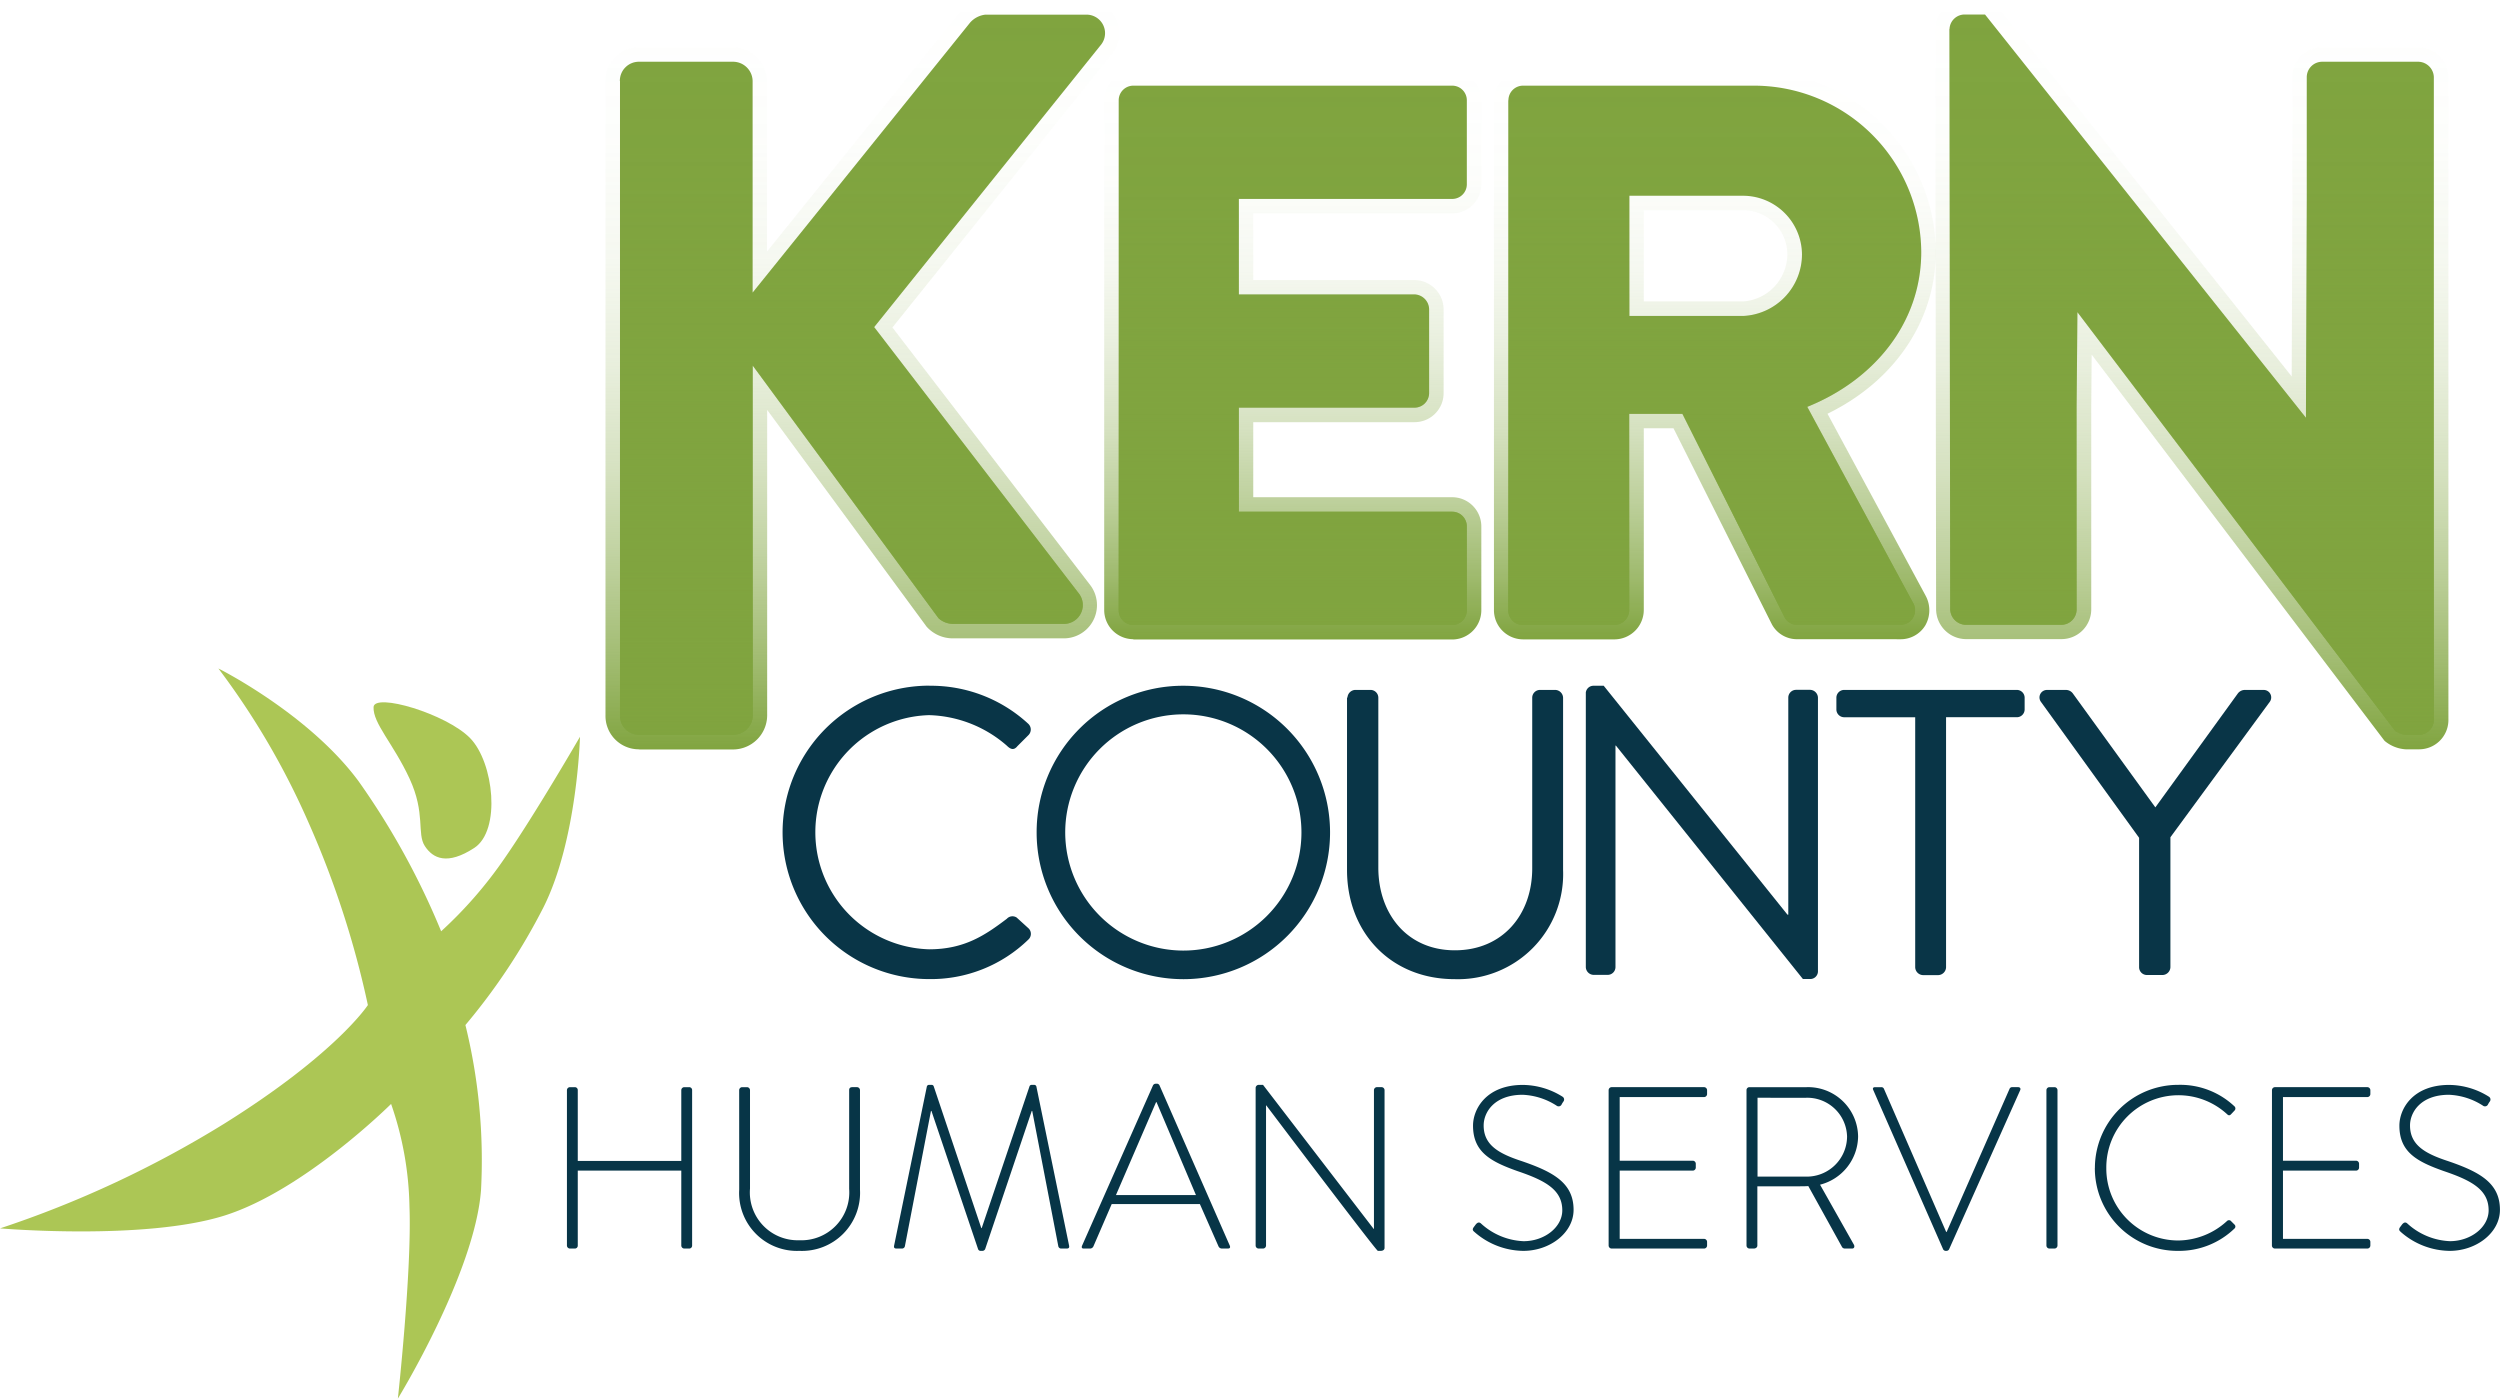 <svg xmlns="http://www.w3.org/2000/svg" xmlns:xlink="http://www.w3.org/1999/xlink" width="226.842" height="126.903" viewBox="0 0 226.842 126.903">  <defs>    <linearGradient id="linear-gradient" x1="0.5" y1="1" x2="0.5" gradientUnits="objectBoundingBox">      <stop offset="0" stop-color="#80a43f" />      <stop offset="0.12" stop-color="#80a43f" stop-opacity="0.741" />      <stop offset="0.24" stop-color="#80a43f" stop-opacity="0.522" />      <stop offset="0.37" stop-color="#80a43f" stop-opacity="0.329" />      <stop offset="0.51" stop-color="#80a43f" stop-opacity="0.18" />      <stop offset="0.65" stop-color="#80a43f" stop-opacity="0.078" />      <stop offset="0.81" stop-color="#80a43f" stop-opacity="0.02" />      <stop offset="1" stop-color="#80a43f" stop-opacity="0" />    </linearGradient>    <linearGradient id="linear-gradient-2" x1="0.5" y1="1" x2="0.5" xlink:href="#linear-gradient" />    <linearGradient id="linear-gradient-3" x1="0.5" y1="1" x2="0.5" xlink:href="#linear-gradient" />    <linearGradient id="linear-gradient-4" x1="0.499" y1="1" x2="0.499" xlink:href="#linear-gradient" />    <linearGradient id="linear-gradient-5" x1="0.5" y1="1" x2="0.5" xlink:href="#linear-gradient" />    <linearGradient id="linear-gradient-6" x1="0.5" y1="1" x2="0.5" xlink:href="#linear-gradient" />    <linearGradient id="linear-gradient-7" x1="0.5" y1="1" x2="0.5" xlink:href="#linear-gradient" />    <linearGradient id="linear-gradient-8" x1="0.5" y1="1" x2="0.5" xlink:href="#linear-gradient" />  </defs>  <g id="Footer-Logo" transform="translate(0 0.01)" style="isolation: isolate">    <g id="Layer_1" transform="translate(0 -0.01)">      <g id="Group_13325" data-name="Group 13325">        <g id="Group_13323" data-name="Group 13323" transform="translate(54.94)">          <path id="Path_40728" data-name="Path 40728" d="M69.982,49.63a13.018,13.018,0,0,1,8.95,3.435.713.713,0,0,1,.038,1.04l-1,1c-.3.376-.589.338-.965-.038a11.173,11.173,0,0,0-7.057-2.77,10.628,10.628,0,0,0,0,21.247c3.221,0,5.1-1.291,7.057-2.77a.692.692,0,0,1,.89-.113l1.1,1a.7.7,0,0,1-.038,1,12.677,12.677,0,0,1-8.988,3.585,13.312,13.312,0,1,1,0-26.624Z" transform="translate(-40.588 12.593)" fill="#093547" />          <path id="Path_40729" data-name="Path 40729" d="M88.314,49.63A13.312,13.312,0,1,1,75.04,62.98,13.289,13.289,0,0,1,88.314,49.63Zm0,24.029a10.717,10.717,0,1,0-10.68-10.68,10.737,10.737,0,0,0,10.68,10.68Z" transform="translate(-35.919 12.593)" fill="#093547" />          <path id="Path_40730" data-name="Path 40730" d="M97.545,50.632a.735.735,0,0,1,.7-.7h1.4a.709.709,0,0,1,.7.7V66.05c0,4.212,2.62,7.508,6.944,7.508s7.02-3.221,7.02-7.433V50.632a.709.709,0,0,1,.7-.7h1.4a.735.735,0,0,1,.7.7V66.276a9.537,9.537,0,0,1-9.84,9.9c-5.841,0-9.765-4.287-9.765-9.9V50.632Z" transform="translate(-30.22 12.669)" fill="#093547" />          <path id="Path_40731" data-name="Path 40731" d="M114.79,50.294a.7.7,0,0,1,.7-.664h.928L133.091,70.4h.075V50.7a.709.709,0,0,1,.7-.7h1.291a.735.735,0,0,1,.7.7V75.577a.7.7,0,0,1-.7.664h-.664L117.523,55.058h-.038V75.164a.709.709,0,0,1-.7.7h-1.291a.726.726,0,0,1-.7-.7V50.282Z" transform="translate(-25.842 12.593)" fill="#093547" />          <path id="Path_40732" data-name="Path 40732" d="M140.062,52.412h-6.43a.709.709,0,0,1-.7-.7V50.632a.709.709,0,0,1,.7-.7h15.681a.709.709,0,0,1,.7.7V51.71a.709.709,0,0,1-.7.7h-6.43v22.7a.735.735,0,0,1-.7.7h-1.4a.735.735,0,0,1-.7-.7v-22.7Z" transform="translate(-21.244 12.669)" fill="#093547" />          <path id="Path_40733" data-name="Path 40733" d="M156.666,63.342,147.754,51a.679.679,0,0,1,.589-1.065h1.742a.785.785,0,0,1,.589.338l7.471,10.316,7.471-10.316a.808.808,0,0,1,.589-.338h1.742A.679.679,0,0,1,168.537,51L159.512,63.3V75.1a.735.735,0,0,1-.7.7h-1.441a.709.709,0,0,1-.7-.7V63.342Z" transform="translate(-17.516 12.669)" fill="#093547" />          <g id="Group_13322" data-name="Group 13322">            <path id="Path_40734" data-name="Path 40734" d="M46.889,67.977a3.026,3.026,0,0,1-3.059-3.071V7.345a3.023,3.023,0,0,1,3.059-3.059h8.536a3.1,3.1,0,0,1,3.059,3.059V22.814l17.4-21.6A3.455,3.455,0,0,1,78.288,0h9.188a2.94,2.94,0,0,1,2.632,1.617,3.02,3.02,0,0,1-.251,3.171L69.865,29.7,87.84,53.11a3.014,3.014,0,0,1-2.419,4.8H75.355a3.2,3.2,0,0,1-2.382-1.053L58.5,37.179v27.74a3.106,3.106,0,0,1-3.059,3.071H46.9Z" transform="translate(-43.83 0.013)" fill="url(#linear-gradient)" style="mix-blend-mode: multiply;isolation: isolate" />            <path id="Path_40735" data-name="Path 40735" d="M82.575,56.684a2.653,2.653,0,0,1-2.645-2.645V7.785A2.653,2.653,0,0,1,82.575,5.14h28.931a2.645,2.645,0,0,1,2.645,2.645v7.621a2.653,2.653,0,0,1-2.645,2.645H93.455v6.042h14.628a2.678,2.678,0,0,1,2.645,2.645v7.621a2.635,2.635,0,0,1-2.645,2.632H93.455V43.8h18.05a2.653,2.653,0,0,1,2.645,2.645v7.621a2.653,2.653,0,0,1-2.645,2.645H82.575Z" transform="translate(-34.679 1.315)" fill="url(#linear-gradient-2)" style="mix-blend-mode: multiply;isolation: isolate" />            <path id="Path_40736" data-name="Path 40736" d="M135.654,56.684a2.584,2.584,0,0,1-2.294-1.354l-8.925-17.787H121.74V54.051A2.678,2.678,0,0,1,119.1,56.7h-8.311a2.653,2.653,0,0,1-2.645-2.645V7.785a2.653,2.653,0,0,1,2.645-2.645h20.9a16.493,16.493,0,0,1,16.546,16.408c0,6.2-3.723,11.708-9.827,14.678l8.9,16.5a2.774,2.774,0,0,1-.025,2.708,2.615,2.615,0,0,1-2.319,1.253Zm-4.889-30.648a4.311,4.311,0,0,0,4-4.274,4.009,4.009,0,0,0-4-4H121.74v8.273h9.025Z" transform="translate(-27.528 1.315)" fill="url(#linear-gradient-3)" style="mix-blend-mode: multiply;isolation: isolate" />            <path id="Path_40737" data-name="Path 40737" d="M182.759,67.979a3.269,3.269,0,0,1-1.868-.74l-.063-.063L154.28,32.167l-.038,4.7V55.281a2.7,2.7,0,0,1-2.695,2.7H142.86a2.732,2.732,0,0,1-2.695-2.7L140.09,2.622A2.67,2.67,0,0,1,142.785-.01h2.457L172.43,34.148l.063-16.245V6.984a2.7,2.7,0,0,1,2.695-2.7h8.762a2.732,2.732,0,0,1,2.7,2.7V65.36a2.659,2.659,0,0,1-2.7,2.62h-1.166Z" transform="translate(-19.429 0.01)" fill="url(#linear-gradient-4)" style="mix-blend-mode: multiply;isolation: isolate" />            <path id="Path_40738" data-name="Path 40738" d="M44.87,7.079a1.728,1.728,0,0,1,1.755-1.755h8.536a1.777,1.777,0,0,1,1.755,1.755V26.27L76.646,1.777a2.169,2.169,0,0,1,1.391-.727h9.2a1.683,1.683,0,0,1,1.316,2.7L67.947,29.4l18.614,24.23a1.711,1.711,0,0,1-1.391,2.7H75.1a1.974,1.974,0,0,1-1.316-.514L56.929,32.9V64.64a1.777,1.777,0,0,1-1.755,1.755H46.637a1.728,1.728,0,0,1-1.755-1.755V7.079Z" transform="translate(-43.566 0.279)" fill="#80a43f" />            <path id="Path_40739" data-name="Path 40739" d="M80.98,7.519A1.329,1.329,0,0,1,82.309,6.19h28.931a1.329,1.329,0,0,1,1.329,1.329V15.14a1.329,1.329,0,0,1-1.329,1.329H91.885V25.13h15.932a1.372,1.372,0,0,1,1.329,1.329V34.08a1.329,1.329,0,0,1-1.329,1.329H91.885v9.439h19.354a1.329,1.329,0,0,1,1.329,1.329V53.8a1.329,1.329,0,0,1-1.329,1.329H82.309A1.329,1.329,0,0,1,80.98,53.8Z" transform="translate(-34.413 1.582)" fill="#80a43f" />            <path id="Path_40740" data-name="Path 40740" d="M109.193,7.519a1.329,1.329,0,0,1,1.329-1.329h20.9a15.193,15.193,0,0,1,15.23,15.092c0,6.43-4.262,11.607-10.341,14.052l9.577,17.749a1.325,1.325,0,0,1-1.191,2.031h-9.3a1.279,1.279,0,0,1-1.116-.627l-9.3-18.514h-4.826V53.8a1.372,1.372,0,0,1-1.329,1.329h-8.311A1.329,1.329,0,0,1,109.18,53.8V7.519Zm21.322,19.567a5.6,5.6,0,0,0,5.315-5.591,5.358,5.358,0,0,0-5.315-5.315H120.173V27.086Z" transform="translate(-27.264 1.582)" fill="#80a43f" />            <path id="Path_40741" data-name="Path 40741" d="M141.123,2.356a1.374,1.374,0,0,1,1.391-1.316h1.83l29.119,36.589.075-19.981V6.718a1.4,1.4,0,0,1,1.391-1.391h8.749a1.439,1.439,0,0,1,1.391,1.391V65.093a1.374,1.374,0,0,1-1.391,1.316h-1.166a2.321,2.321,0,0,1-.953-.364L152.73,28.053l-.075,8.549V55.028a1.4,1.4,0,0,1-1.391,1.391h-8.687a1.448,1.448,0,0,1-1.391-1.391L141.11,2.369Z" transform="translate(-19.17 0.276)" fill="#80a43f" />            <path id="Path_40742" data-name="Path 40742" d="M44.87,7.079a1.728,1.728,0,0,1,1.755-1.755h8.536a1.777,1.777,0,0,1,1.755,1.755V26.27L76.646,1.777a2.169,2.169,0,0,1,1.391-.727h9.2a1.683,1.683,0,0,1,1.316,2.7L67.947,29.4l18.614,24.23a1.711,1.711,0,0,1-1.391,2.7H75.1a1.974,1.974,0,0,1-1.316-.514L56.929,32.9V64.64a1.777,1.777,0,0,1-1.755,1.755H46.637a1.728,1.728,0,0,1-1.755-1.755V7.079Z" transform="translate(-43.566 0.279)" fill="url(#linear-gradient-5)" style="mix-blend-mode: multiply;isolation: isolate" />            <path id="Path_40743" data-name="Path 40743" d="M80.98,7.519A1.329,1.329,0,0,1,82.309,6.19h28.931a1.329,1.329,0,0,1,1.329,1.329V15.14a1.329,1.329,0,0,1-1.329,1.329H91.885V25.13h15.932a1.372,1.372,0,0,1,1.329,1.329V34.08a1.329,1.329,0,0,1-1.329,1.329H91.885v9.439h19.354a1.329,1.329,0,0,1,1.329,1.329V53.8a1.329,1.329,0,0,1-1.329,1.329H82.309A1.329,1.329,0,0,1,80.98,53.8Z" transform="translate(-34.413 1.582)" fill="url(#linear-gradient-6)" style="mix-blend-mode: multiply;isolation: isolate" />            <path id="Path_40744" data-name="Path 40744" d="M109.193,7.519a1.329,1.329,0,0,1,1.329-1.329h20.9a15.193,15.193,0,0,1,15.23,15.092c0,6.43-4.262,11.607-10.341,14.052l9.577,17.749a1.325,1.325,0,0,1-1.191,2.031h-9.3a1.279,1.279,0,0,1-1.116-.627l-9.3-18.514h-4.826V53.8a1.372,1.372,0,0,1-1.329,1.329h-8.311A1.329,1.329,0,0,1,109.18,53.8V7.519Zm21.322,19.567a5.6,5.6,0,0,0,5.315-5.591,5.358,5.358,0,0,0-5.315-5.315H120.173V27.086Z" transform="translate(-27.264 1.582)" fill="url(#linear-gradient-7)" style="mix-blend-mode: multiply;isolation: isolate" />            <path id="Path_40745" data-name="Path 40745" d="M141.123,2.356a1.374,1.374,0,0,1,1.391-1.316h1.83l29.119,36.589.075-19.981V6.718a1.4,1.4,0,0,1,1.391-1.391h8.749a1.439,1.439,0,0,1,1.391,1.391V65.093a1.374,1.374,0,0,1-1.391,1.316h-1.166a2.321,2.321,0,0,1-.953-.364L152.73,28.053l-.075,8.549V55.028a1.4,1.4,0,0,1-1.391,1.391h-8.687a1.448,1.448,0,0,1-1.391-1.391L141.11,2.369Z" transform="translate(-19.17 0.276)" fill="url(#linear-gradient-8)" style="mix-blend-mode: multiply;isolation: isolate" />          </g>        </g>        <path id="Path_40748" data-name="Path 40748" d="M1.769,2.753a.277.277,0,0,0,.272.272H2.48a.264.264,0,0,0,.272-.272v-6.8h9.393v6.8a.277.277,0,0,0,.272.272h.439a.264.264,0,0,0,.272-.272v-14.1a.264.264,0,0,0-.272-.272h-.439a.277.277,0,0,0-.272.272v6.423H2.752v-6.423a.264.264,0,0,0-.272-.272H2.041a.277.277,0,0,0-.272.272ZM17.4-2.31a5.249,5.249,0,0,0,5.46,5.544,5.271,5.271,0,0,0,5.5-5.544v-9.038a.277.277,0,0,0-.272-.272h-.418c-.209,0-.293.1-.293.272v8.954a4.343,4.343,0,0,1-4.519,4.665A4.339,4.339,0,0,1,18.38-2.414v-8.933a.277.277,0,0,0-.272-.272h-.439a.277.277,0,0,0-.272.272ZM31.456,2.753c-.042.209.042.272.23.272h.5a.267.267,0,0,0,.251-.23L34.8-9.465h.042L39.071,3.067a.245.245,0,0,0,.272.167h.084a.28.28,0,0,0,.293-.167L43.945-9.465h.042l2.364,12.26a.267.267,0,0,0,.251.23h.5c.188,0,.272-.063.23-.272L44.364-11.682a.2.2,0,0,0-.188-.146h-.23a.2.2,0,0,0-.209.146L39.406,1.163h-.042l-4.31-12.845a.2.2,0,0,0-.209-.146h-.23a.2.2,0,0,0-.188.146Zm17.2.272h.586a.34.34,0,0,0,.293-.188L51.2-1.013H59.2l1.695,3.849a.34.34,0,0,0,.293.188h.544c.23,0,.23-.126.188-.251L55.535-11.787a.268.268,0,0,0-.272-.146H55.2a.29.29,0,0,0-.251.146L48.506,2.774C48.443,2.941,48.506,3.025,48.653,3.025Zm2.929-4.854,3.64-8.431h.042l3.577,8.431ZM64.259,2.753a.277.277,0,0,0,.272.272h.4a.277.277,0,0,0,.272-.272V-9.967h.021c9.937,13.138,10.1,13.2,10.126,13.2h.272c.167,0,.335-.084.335-.272v-14.31a.277.277,0,0,0-.272-.272h-.418a.277.277,0,0,0-.272.272V1.247h-.021L64.929-11.829h-.356a.288.288,0,0,0-.314.272ZM84.113,1.519a6.814,6.814,0,0,0,4.435,1.716c2.406,0,4.561-1.632,4.561-3.724,0-2.427-1.82-3.431-4.686-4.414-2.113-.69-3.473-1.464-3.473-3.243,0-1.192.962-2.782,3.536-2.782a6.133,6.133,0,0,1,3.075.983.3.3,0,0,0,.46-.1,1.91,1.91,0,0,1,.167-.272.3.3,0,0,0-.084-.439,6.87,6.87,0,0,0-3.6-1.067c-3.264,0-4.519,2.134-4.519,3.7C83.988-5.72,85.6-4.862,88.025-4c2.531.858,4.059,1.695,4.059,3.557,0,1.527-1.611,2.8-3.515,2.8A6.085,6.085,0,0,1,84.7.745c-.167-.146-.314-.084-.46.084l-.188.251C83.883,1.309,83.988,1.414,84.113,1.519ZM96.289,2.753a.277.277,0,0,0,.272.272h8.389a.277.277,0,0,0,.272-.272V2.418a.277.277,0,0,0-.272-.272H97.293V-4.046h6.632a.277.277,0,0,0,.272-.272v-.356a.277.277,0,0,0-.272-.272H97.293V-10.72h7.657a.277.277,0,0,0,.272-.272v-.356a.277.277,0,0,0-.272-.272H96.561a.277.277,0,0,0-.272.272Zm12.511,0a.277.277,0,0,0,.272.272h.377c.209,0,.335-.126.335-.272V-2.624h3.849c.272,0,.5,0,.774-.021l3.034,5.481a.3.3,0,0,0,.293.188h.649c.209,0,.251-.209.146-.377L115.473-2.77a4.579,4.579,0,0,0,3.452-4.372,4.538,4.538,0,0,0-4.665-4.477h-5.188a.264.264,0,0,0-.272.272Zm1-6.255v-7.155H114.2a3.611,3.611,0,0,1,3.724,3.515,3.656,3.656,0,0,1-3.7,3.64Zm16.82,6.548a.276.276,0,0,0,.23.188h.1a.27.27,0,0,0,.251-.188l6.423-14.373c.084-.167,0-.293-.188-.293H132.9a.244.244,0,0,0-.23.146L126.959,1.519h-.042l-5.649-12.992a.244.244,0,0,0-.23-.146h-.565c-.188,0-.251.1-.167.272Zm9.393-.293a.277.277,0,0,0,.272.272h.439a.281.281,0,0,0,.293-.272v-14.1a.277.277,0,0,0-.272-.272h-.46a.277.277,0,0,0-.272.272Zm4.393-7.029a7.5,7.5,0,0,0,7.573,7.511,7.229,7.229,0,0,0,5.1-2.029.241.241,0,0,0,0-.356l-.356-.356a.262.262,0,0,0-.335.042,6.632,6.632,0,0,1-4.414,1.757,6.531,6.531,0,0,1-6.527-6.569,6.554,6.554,0,0,1,6.527-6.611A6.535,6.535,0,0,1,152.4-9.172c.126.126.23.146.356.021l.335-.356a.266.266,0,0,0-.021-.377,7.168,7.168,0,0,0-5.084-1.946A7.554,7.554,0,0,0,140.411-4.276Zm16.067,7.029a.277.277,0,0,0,.272.272h8.389a.277.277,0,0,0,.272-.272V2.418a.277.277,0,0,0-.272-.272h-7.657V-4.046h6.632a.277.277,0,0,0,.272-.272v-.356a.277.277,0,0,0-.272-.272h-6.632V-10.72h7.657a.277.277,0,0,0,.272-.272v-.356a.277.277,0,0,0-.272-.272H156.75a.277.277,0,0,0-.272.272Zm11.695-1.234a6.814,6.814,0,0,0,4.435,1.716c2.406,0,4.561-1.632,4.561-3.724,0-2.427-1.82-3.431-4.686-4.414-2.113-.69-3.473-1.464-3.473-3.243,0-1.192.962-2.782,3.536-2.782a6.133,6.133,0,0,1,3.075.983.3.3,0,0,0,.46-.1,1.909,1.909,0,0,1,.167-.272.3.3,0,0,0-.084-.439,6.87,6.87,0,0,0-3.6-1.067c-3.264,0-4.519,2.134-4.519,3.7,0,2.406,1.611,3.264,4.038,4.121,2.531.858,4.059,1.695,4.059,3.557,0,1.527-1.611,2.8-3.515,2.8a6.085,6.085,0,0,1-3.87-1.611c-.167-.146-.314-.084-.46.084l-.188.251C167.943,1.309,168.047,1.414,168.173,1.519Z" transform="translate(49.673 110.265)" fill="#073547" />        <g id="Group_13324" data-name="Group 13324" transform="translate(0 60.656)">          <path id="Path_40746" data-name="Path 40746" d="M0,99.184A96.192,96.192,0,0,0,20.319,89.7c10.216-6.38,13.061-10.78,13.061-10.78a84.6,84.6,0,0,0-5.39-16.571A69.33,69.33,0,0,0,19.818,48.38S27.99,52.466,32.528,58.6a68.7,68.7,0,0,1,7.5,13.625,38.215,38.215,0,0,0,5.728-6.581c2.833-4.086,6.869-11.068,6.869-11.068s-.238,9.339-3.309,15.468A56.175,56.175,0,0,1,42.23,80.733,51.244,51.244,0,0,1,43.647,95.7c-.564,7.546-7.546,18.928-7.546,18.928s1.279-11.632,1.053-17.424a29.866,29.866,0,0,0-1.667-9.313s-7.9,7.872-15.155,10.141S.013,99.184.013,99.184Z" transform="translate(0 -48.38)" fill="#acc655" />          <path id="Path_40747" data-name="Path 40747" d="M27.04,51.269c.05-1.341,6.606.6,8.762,2.808s2.82,8.373.376,9.965-3.748.965-4.487-.175.088-2.946-1.391-6.13-3.322-5-3.259-6.481Z" transform="translate(6.854 -47.759)" fill="#acc655" />        </g>      </g>    </g>  </g></svg>